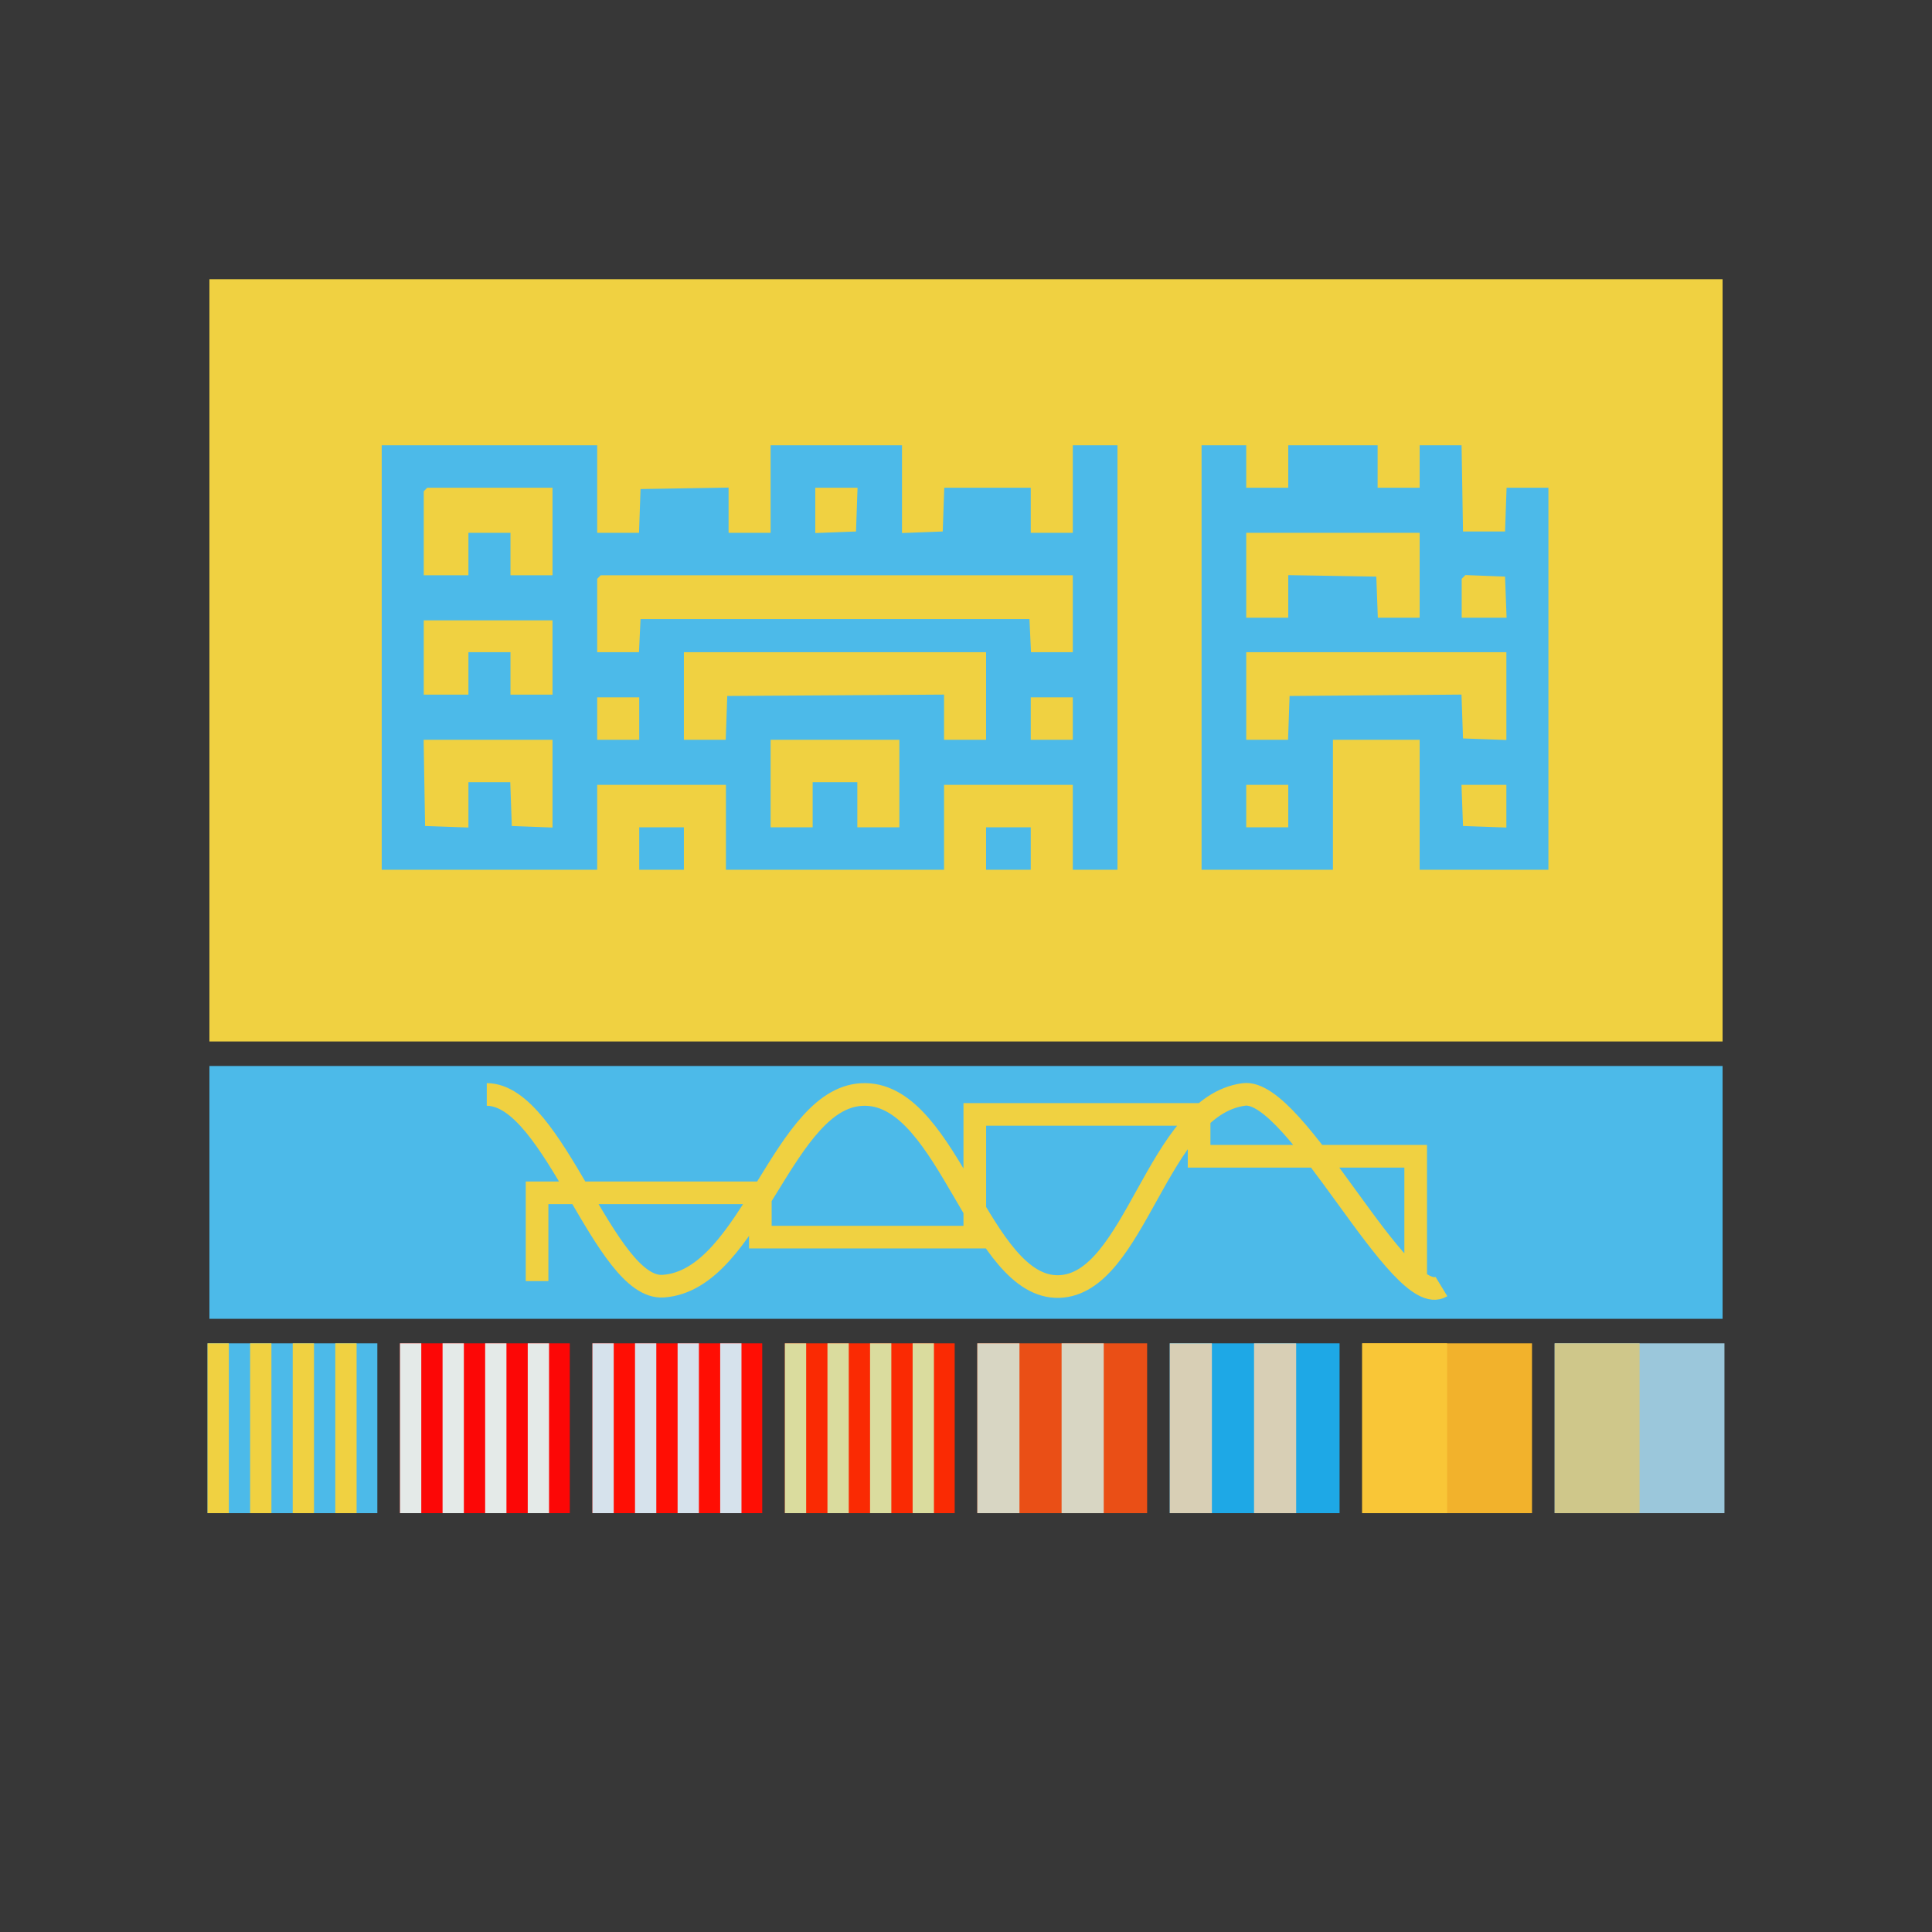 <svg viewBox="0 0 1024 1024" xmlns="http://www.w3.org/2000/svg" width="1024" height="1024"><style>.a{fill:#4cbae9}.b{fill:#f0d141}.c{fill:#fc0706}.d{fill:#e4eae8}.e{fill:#ff0e04}.f{fill:#d6e2ec}.g{fill:#fa2a03}.h{fill:#dadc9e}.i{fill:#ea4f16}.j{fill:#d8d6c3}.k{fill:#1ea8e6}.l{fill:#d8cfb5}.m{fill:#f2b22c}.n{fill:#f9c637}.o{fill:#9bc7db}.p{fill:#cfc78a}.s{stroke:#f0d141;fill:none}</style><path fill="#373737" d="M0 0h1024v1024H0z"/><rect x="111" y="148" width="802" height="404" class="b"/><rect x="111" y="565" width="802" height="134" class="a"/><rect width="90" height="90" class="a" transform="translate(110,712)"/><g><rect x="0" y="0" fill="none"/><path d="M0 45v45h11.286V0H0zm22.571 0v45h11.286V0H22.571zm22.572 0v45h11.286V0H45.143zm22.571 0v45H79V0H67.714z" class="b" transform="translate(110,712)"/></g><rect width="90" height="90" class="c" transform="translate(212,712)"/><g><rect x="0" y="0" fill="none"/><path d="M0 45v45h11.286V0H0zm22.571 0v45h11.286V0H22.571zm22.572 0v45h11.286V0H45.143zm22.571 0v45H79V0H67.714z" class="d" transform="translate(212,712)"/></g><rect width="90" height="90" class="e" transform="translate(314,712)"/><g><rect x="0" y="0" fill="none"/><path d="M0 45v45h11.286V0H0zm22.571 0v45h11.286V0H22.571zm22.572 0v45h11.286V0H45.143zm22.571 0v45H79V0H67.714z" class="f" transform="translate(314,712)"/></g><rect width="90" height="90" class="g" transform="translate(416,712)"/><g><rect x="0" y="0" fill="none"/><path d="M0 45v45h11.286V0H0zm22.571 0v45h11.286V0H22.571zm22.572 0v45h11.286V0H45.143zm22.571 0v45H79V0H67.714z" class="h" transform="translate(416,712)"/></g><rect width="90" height="90" class="i" transform="translate(518,712)"/><g><rect x="0" y="0" fill="none"/><path d="M0 45v45h22.333V0H0zm44.667 0v45H67V0H44.667z" class="j" transform="translate(518,712)"/></g><rect width="90" height="90" class="k" transform="translate(620,712)"/><g><rect x="0" y="0" fill="none"/><path d="M0 45v45h22.333V0H0zm44.667 0v45H67V0H44.667z" class="l" transform="translate(620,712)"/></g><rect width="90" height="90" class="m" transform="translate(722,712)"/><g><rect x="0" y="0" fill="none"/><path d="M0 45v45h45V0H0z" class="n" transform="translate(722,712)"/></g><rect width="90" height="90" class="o" transform="translate(824,712)"/><g><rect x="0" y="0" fill="none"/><path d="M0 45v45h45V0H0z" class="p" transform="translate(824,712)"/></g><path class="a" fill-rule="evenodd" d="M202.317 348.5V461h114.204v-45h68.244v45h115.597v-45h68.244v45h23.676V236h-23.676v46.406h-22.284V258.5h-45.847l-.406 11.602-.403 11.601-10.794.411-10.794.41V236h-69.637v46.406h-22.283v-23.973l-23.329.385-23.328.385-.404 11.602-.405 11.601h-22.171V236H202.317zm434.533 0V461h69.636v-68.906h45.961V461h68.244V258.5H798.52l-.406 11.602-.403 11.601h-22.284l-.383-22.851-.383-22.852h-22.214v22.5h-22.284V236H682.81v22.5h-22.284V236H636.85zm-344.005-66.797v23.203h-22.284v-22.5h-22.284v22.5h-23.676v-44.531l.929-.937.927-.938h66.388zm161.264-11.601-.404 11.601-10.793.411-10.794.41V258.5h22.396zm298.338 34.804v22.5H730.28l-.407-10.898-.406-10.899-23.329-.385-23.328-.385v22.567h-22.284v-45h91.921zm-183.841 20.391v20.391h-22.152l-.413-8.79-.415-8.789H339.501l-.415 8.789-.414 8.79h-22.151v-38.907l.929-.937.928-.938h250.228zm229.511-8.789.407 10.898H774.73v-20.625l.982-.992.982-.991 10.508.406 10.509.405zM292.845 348.5v19.688h-22.284v-22.5h-22.284v22.5h-23.676v-39.376h68.244zm229.801 20.391v23.203h-22.284v-23.937l-57.45.367-57.451.367-.404 11.601-.405 11.602h-22.171v-46.406h160.165zm275.761.056v23.261l-11.49-.41-11.49-.407-.405-11.622-.404-11.619-45.557.369-45.555.372-.404 11.601-.405 11.602h-22.171v-46.406h137.881zm-459.602 11.897v11.25h-22.284v-22.5h22.284zm229.801 0v11.25h-22.284v-22.5h22.284zm-275.761 34.512v23.262l-10.794-.41-10.794-.411-.404-11.602-.405-11.601h-22.171v24.02l-11.49-.409-11.49-.408-.383-22.852-.383-22.851h68.314zm183.84-.059V438.5h-22.283v-23.906h-23.677V438.5h-22.284v-46.406h68.244zM682.81 427.25v11.25h-22.284V416h22.284zm115.597.056v11.308l-11.49-.409-11.49-.408-.407-10.899-.407-10.898h23.794zM338.805 449.75V461h23.676v-22.5h-23.676zm183.841 0V461h23.676v-22.5h-23.676z" clip-rule="evenodd"/><path class="s" stroke-miterlimit="10" stroke-width="12" d="M284.659 679v-46.78H402.99v23.483h113.672v-65.044h118.889v22.179h114.791V679M258 580.089c35.726 0 62.421 103.8 93.53 101.6 47.167-3.2 63.424-102.4 107.179-101.6 44.356.6 60.814 103 102.562 101.8 40.743-1.2 51.782-95.6 97.945-101.8 27.698-3.8 83.094 115 104.77 101.8"/></svg>